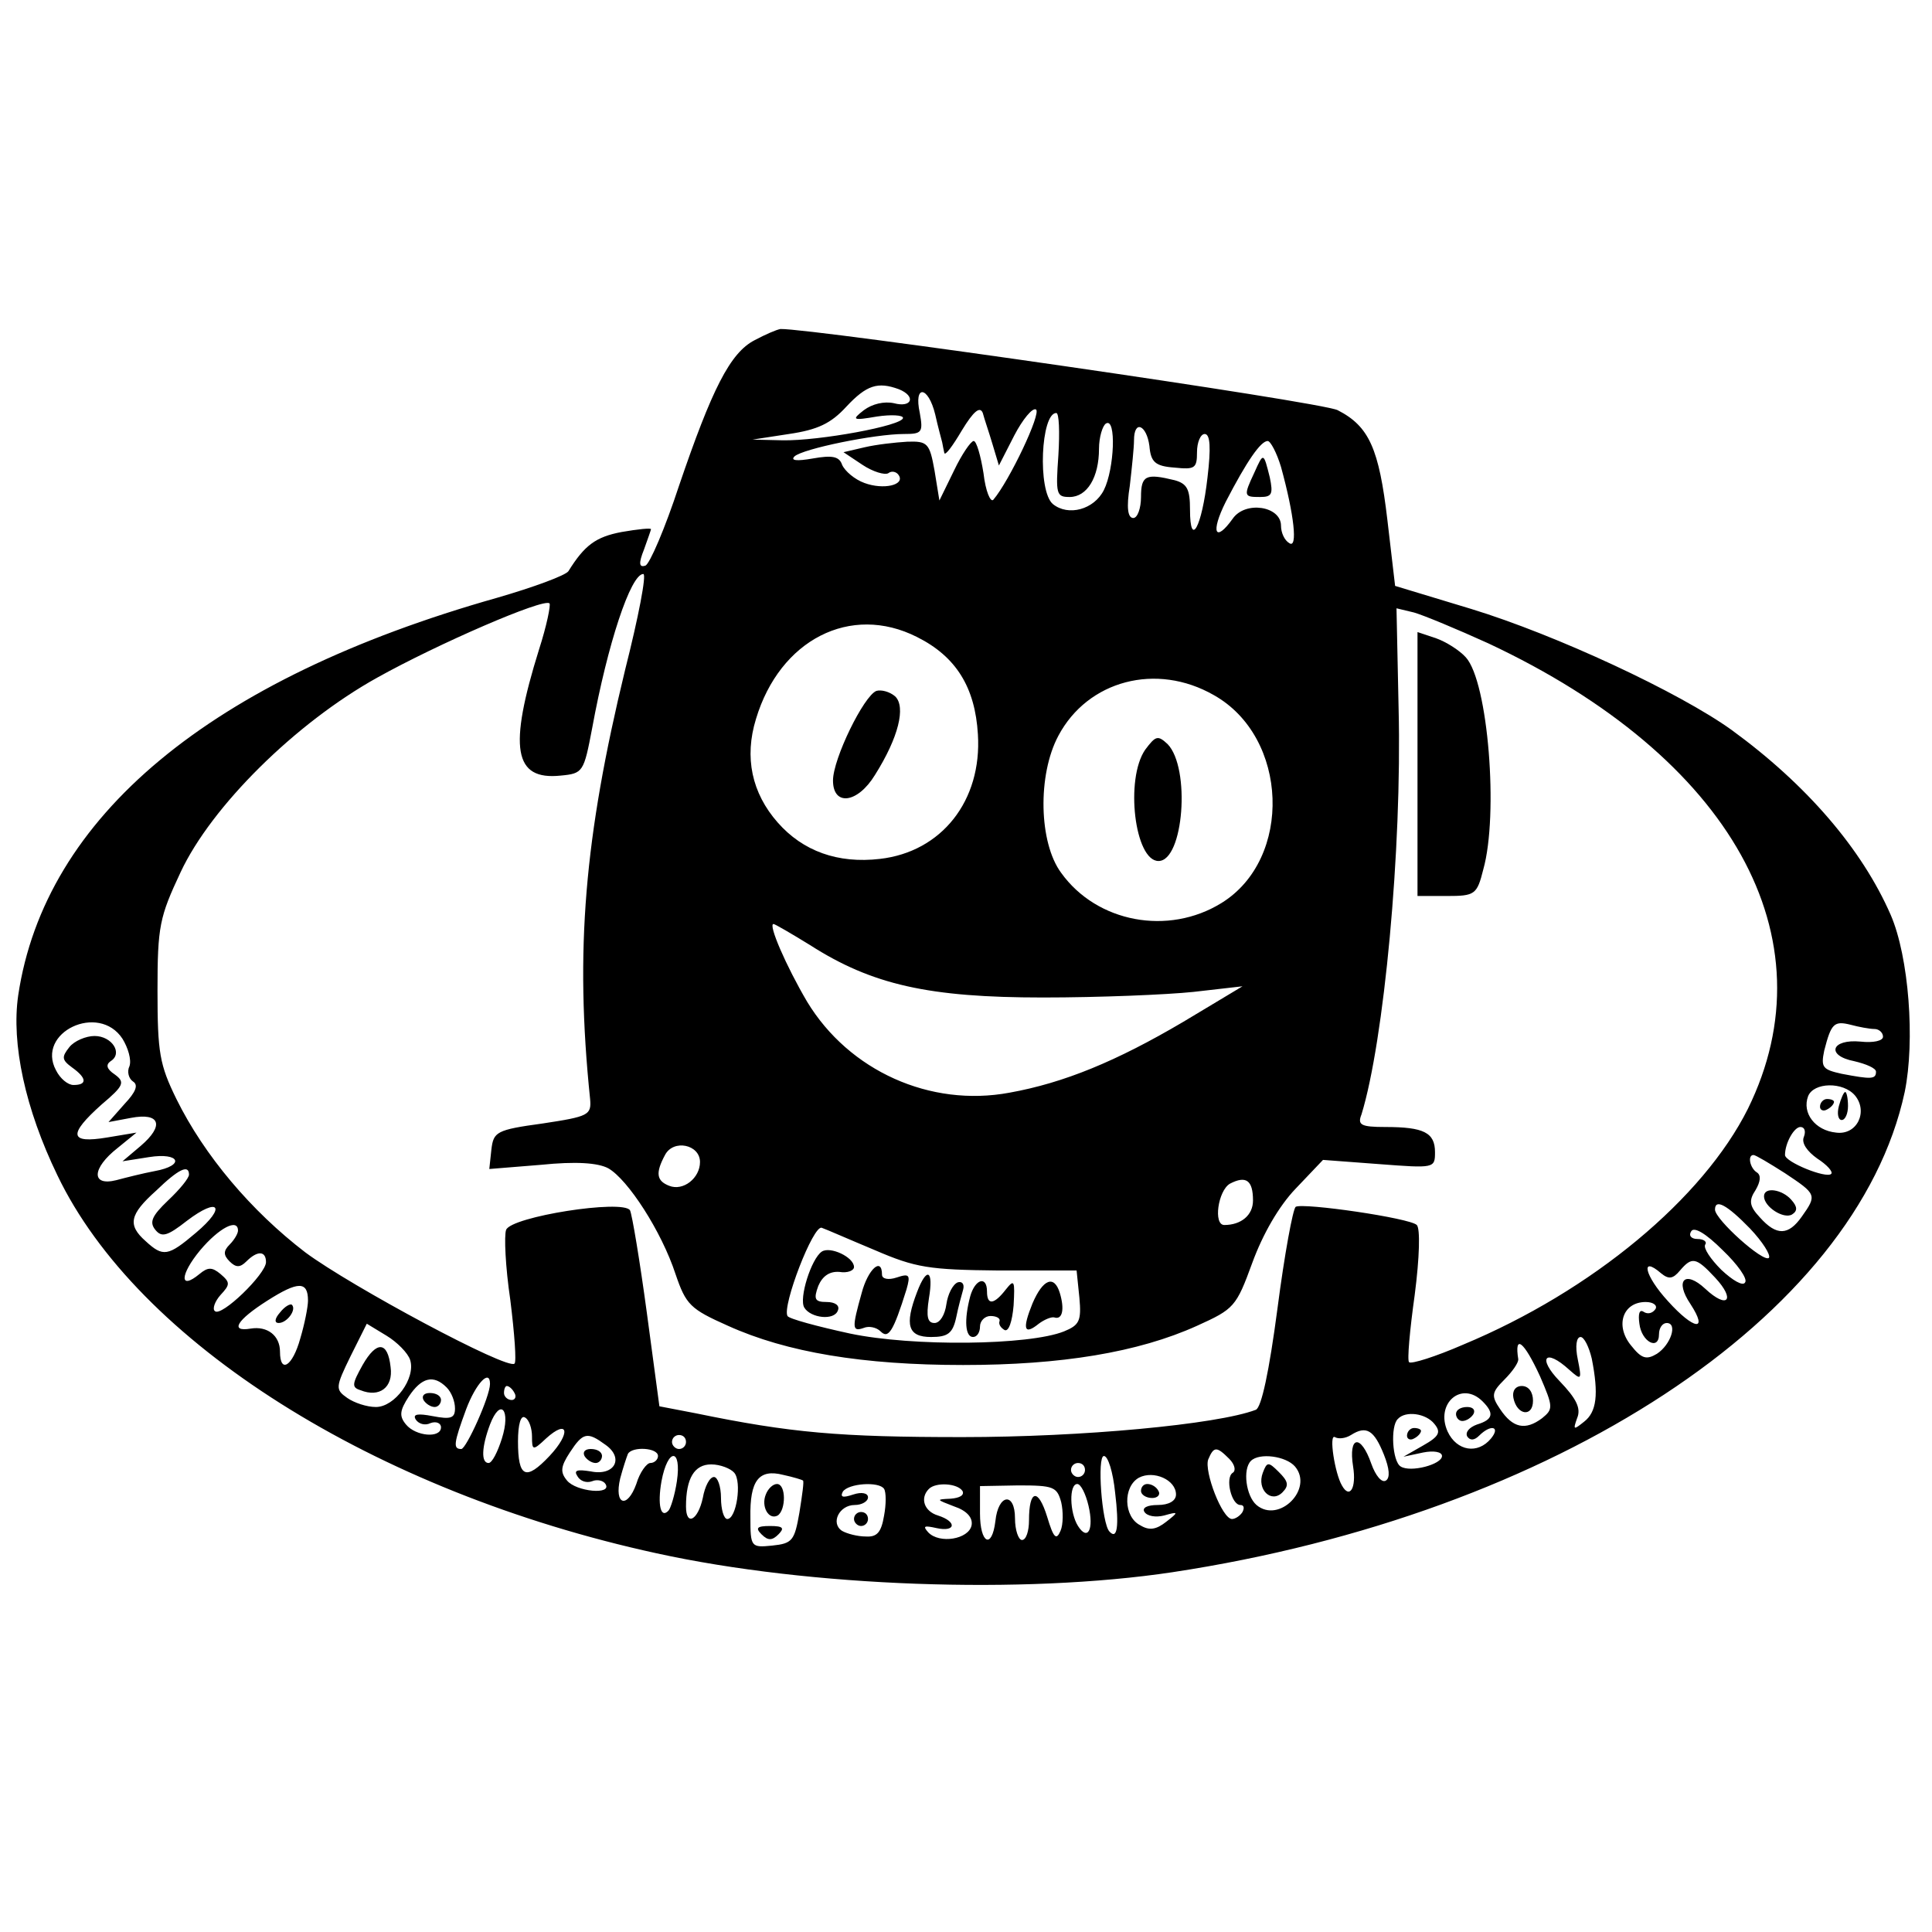 <svg version="1" xmlns="http://www.w3.org/2000/svg" width="368" height="368" viewBox="0 0 276 276"><path d="M107.8 48.6c-3.5 1.8-6.1 7-10.8 20.8-2 6.1-4.2 11.2-4.8 11.4-.9.3-1-.3-.2-2.3.5-1.4 1-2.8 1-2.9 0-.2-1.9 0-4.2.4-3.7.7-5.3 1.9-7.6 5.6-.4.6-5 2.3-10.2 3.8C30 97 6.4 116.7 2.6 142.2c-1 6.9 1 16.2 5.6 25.7 11.4 23.8 45.2 45.2 85.6 54 21.9 4.8 52.4 5.9 73.7 2.7 54.7-8.3 97.7-36.5 104.6-68.6 1.5-7.3.6-19.3-2-25.3-4.1-9.4-12-18.6-22.7-26.4-7.5-5.4-25.1-13.6-37.2-17.3l-10.9-3.3-1.1-9.4c-1.2-10.2-2.6-13.4-7.1-15.7-2.3-1.2-75.1-11.7-79.6-11.6-.6.1-2.2.8-3.7 1.6zm20.6 7c2.5 1 1.9 2.7-.7 2-1.4-.3-3.1.1-4.3 1-1.8 1.4-1.6 1.5 1.9.9 2-.3 3.7-.2 3.7.2 0 1.1-12 3.3-17.2 3.2l-4.3-.1 5.2-.8c4.1-.6 6-1.5 8.2-3.9 2.9-3.1 4.5-3.6 7.5-2.5zm5.2 3.6c.4 1.8.9 3.6 1 4 .1.5.2 1.1.3 1.5.1.5 1.2-1 2.5-3.2 1.7-2.8 2.6-3.5 3-2.5.2.8.9 2.8 1.4 4.5l.9 3 2.2-4.3c1.2-2.3 2.6-4 3.1-3.7.8.5-3.8 10.2-6.1 12.9-.4.4-1.1-1.2-1.4-3.8-.4-2.5-1-4.6-1.4-4.6-.4 0-1.7 1.9-2.8 4.2l-2.1 4.3-.7-4.3c-.7-3.9-1-4.2-3.9-4.1-1.7.1-4.4.4-6.1.8l-3 .7 2.7 1.8c1.5 1 3.2 1.5 3.7 1.2.5-.4 1.2-.2 1.5.3.9 1.4-2.2 2.1-4.9 1.1-1.4-.5-2.8-1.7-3.2-2.6-.4-1.2-1.4-1.4-4.2-.9-2.3.4-3.2.3-2.6-.3 1.2-1.1 11.5-3.2 15.6-3.2 2.6 0 2.8-.2 2.3-3-.9-4.1 1.2-3.9 2.2.2zm17.6 5.8c-.4 5.6-.3 6 1.6 6 2.5 0 4.2-2.8 4.2-6.9 0-1.6.5-3.3 1-3.6 1.5-.9 1.2 6.5-.3 9.5-1.4 2.8-5.1 3.8-7.3 2-2.2-1.9-1.7-13 .5-13 .4 0 .5 2.7.3 6zm13-1.3c.2 2.3.8 2.9 3.6 3.1 2.9.3 3.2.1 3.2-2.2 0-1.4.5-2.6 1.1-2.6.8 0 .9 2 .4 6.2-.8 7.1-2.5 10.2-2.5 4.6 0-2.9-.4-3.7-2.2-4.2-4.1-1-4.8-.7-4.8 2.4 0 1.6-.5 3-1.1 3-.8 0-1-1.5-.5-4.6.3-2.6.6-5.5.6-6.5 0-3 1.8-2.2 2.2.8zm18.8 3c1.9 6.9 2.4 11.7 1.2 10.9-.7-.4-1.2-1.5-1.2-2.5 0-2.8-5.1-3.6-6.9-1-2.5 3.5-3.2 2-1-2.4 3-5.8 5-8.7 6-8.7.4 0 1.3 1.7 1.9 3.7zm-93.7 29c-5.8 23.9-7.2 40-5 61.3.2 2.3-.2 2.5-6.8 3.5-6.6.9-7 1.2-7.3 3.7l-.3 2.8 7.4-.6c4.9-.5 8.1-.3 9.6.5 2.8 1.6 7.6 9 9.6 15.1 1.5 4.4 2.1 5 7.5 7.4 8.4 3.8 19.3 5.6 33.6 5.6 14 0 25-1.8 33.4-5.6 5.3-2.4 5.6-2.7 7.9-9 1.5-4.1 3.8-8.1 6.2-10.6l3.9-4.1 8 .6c7.9.6 8 .6 8-1.7 0-2.8-1.6-3.6-7.1-3.6-3.5 0-4-.3-3.4-1.8 3.2-10.4 5.8-37.8 5.3-58l-.3-14.3 2.5.6c1.4.4 6.2 2.4 10.6 4.4 34.8 16.3 49.1 42.1 37.1 66.5-6.4 12.8-22.2 26-40.7 33.7-3.9 1.7-7.4 2.8-7.7 2.5-.3-.2.1-4.6.8-9.6.7-5.4.8-9.5.3-10-1-1-16.2-3.2-17.3-2.6-.4.3-1.6 6.8-2.6 14.5-1.2 9.1-2.3 14.2-3.1 14.5-5.5 2.1-24.9 3.9-41.9 3.9-17.6 0-24.5-.6-38.1-3.4l-5.2-1-1.8-13.4c-1-7.4-2.1-14-2.4-14.6-1-1.6-17 .9-17.7 2.8-.3.8-.1 5.3.6 10 .6 4.8.9 8.9.6 9.1-.9 1-23.3-11-29.9-15.9-7.7-5.9-14.4-13.8-18.4-21.9-2.4-4.9-2.7-6.6-2.7-15.5 0-9.2.3-10.5 3.3-16.9 4.4-9.4 16.4-21.3 28.1-27.8 8.6-4.8 23.8-11.4 24.6-10.6.2.2-.4 3.2-1.5 6.6-4.4 14.1-3.6 18.7 3.1 18 3.2-.3 3.3-.5 4.5-6.8 2.2-12 5.5-22 7.3-22 .5 0-.7 6.2-2.6 13.7zM131 91c5.6 2.8 8.3 7.2 8.7 13.9.6 9.5-5.2 16.8-14 17.8-6 .7-11-1.1-14.6-5.2-3.7-4.2-4.8-9.3-3.1-14.8 3.4-11.3 13.5-16.5 23-11.7zm42.4 8.3c10.7 6 11.3 23.4 1.1 29.7-7.6 4.7-17.8 2.8-22.9-4.3-3.2-4.3-3.4-14-.4-19.6 4.2-7.9 14-10.5 22.2-5.8zM115.7 135c8.9 5.7 17 7.5 33.3 7.5 8 0 17.7-.4 21.5-.8l7-.8-8.5 5.1c-9.5 5.6-17 8.7-24.8 10.1-11.3 2.1-22.9-3.1-28.9-13-3-5.1-5.6-11.1-4.8-11.1.2 0 2.6 1.4 5.2 3zm-98.2 13.4c.8 1.3 1.3 3 1 3.9-.4.8-.1 1.8.5 2.2.8.5.4 1.5-1.2 3.2l-2.3 2.6 3.2-.6c4.2-.8 4.8 1.1 1.4 4l-2.6 2.2 3.8-.6c4.4-.7 5.2 1.2.8 2-1.6.3-4 .9-5.5 1.3-3.6.9-3.5-1.7.2-4.6l2.7-2.2-4.2.7c-5.4.9-5.6-.4-.8-4.7 3.2-2.7 3.4-3.2 1.9-4.3-1.2-.8-1.3-1.4-.6-1.9 1.8-1.1.2-3.6-2.3-3.6-1.2 0-2.9.7-3.6 1.6-1.1 1.4-1.1 1.8.4 2.9 2.1 1.5 2.2 2.5.2 2.5-.8 0-1.9-.9-2.5-2.1-2.9-5.4 6.1-9.7 9.5-4.5zm250.3-1.4c.6 0 1.2.5 1.2 1.1 0 .6-1.4.9-3.2.7-4.2-.4-5 2-.9 2.8 1.7.4 3.1 1 3.1 1.5 0 1.1-.7 1.1-4.9.3-2.7-.6-3-.9-2.5-3.3 1-3.9 1.4-4.3 3.8-3.7 1.1.3 2.7.6 3.4.6zm-2.8 9.5c1.9 2.3.3 5.7-2.7 5.3-3-.3-4.9-2.8-4-5.2.8-2 5-2.1 6.7-.1zm-7.3 5.9c-.4.9.5 2.1 1.9 3.1 1.4.9 2.3 1.9 2 2.2-.7.7-6.6-1.7-6.6-2.7 0-1.7 1.3-4 2.2-4 .6 0 .8.6.5 1.4zM100 166c0 2.3-2.4 4.2-4.4 3.4-1.8-.7-2-1.8-.6-4.4 1.2-2.3 5-1.5 5 1zm155 1.6c4.5 3 4.6 3.1 2.4 6.2-1.9 2.7-3.6 2.8-6 .1-1.5-1.6-1.6-2.4-.6-3.9.7-1.2.8-2.1.2-2.5-1-.6-1.4-2.5-.5-2.5.3 0 2.3 1.2 4.5 2.6zm-228 .2c0 .5-1.3 2.1-3 3.7-2.3 2.2-2.7 3.1-1.8 4.2.9 1.1 1.7.9 4.5-1.3 4.6-3.5 5.7-2 1.3 1.7-4 3.4-4.7 3.5-7.2 1.2-2.6-2.3-2.3-3.8 1.5-7.2 3.2-3.1 4.7-3.8 4.7-2.3zm152 3.7c0 2.1-1.7 3.5-4.1 3.5-1.6 0-.9-4.9.8-5.9 2.3-1.2 3.3-.5 3.3 2.4zm71 4c1.8 1.9 3 3.8 2.7 4.2-.8.7-7.7-5.5-7.7-6.9 0-1.6 1.7-.7 5 2.7zm-216 .3c0 .4-.5 1.3-1.2 2-.9.9-.9 1.5 0 2.4.9.9 1.5.9 2.4 0 1.6-1.6 2.8-1.5 2.8.1 0 1.7-6.4 7.9-7.3 7-.4-.3 0-1.4.8-2.3 1.4-1.5 1.4-1.8 0-3-1.2-1-1.8-1-3 0-2.9 2.4-2.8.1.1-3.4 2.7-3.2 5.4-4.6 5.4-2.8zm91 2.8c5.8 2.5 7.7 2.8 17.7 2.9h11.1l.4 3.9c.3 3.3 0 3.9-2.2 4.8-5 2-21.6 2.2-30.6.3-4.6-1-8.7-2.1-8.9-2.5-.8-1.4 3.7-13.1 4.9-12.6.6.2 4 1.7 7.6 3.2zm124.3 4.6c-.3.6-1.8-.3-3.4-1.8-1.5-1.5-2.6-3.1-2.3-3.6.3-.4-.2-.8-1.1-.8-.9 0-1.3-.5-.9-1.1.4-.7 2.1.3 4.5 2.7 2.1 2 3.6 4.1 3.2 4.6zm-4.3-.7c3 3.2 1.8 4.6-1.4 1.6-2.9-2.7-4.4-1.2-2.1 2.2 2.6 4 .5 3.7-3.2-.4-3.4-3.7-4-6.6-1-4 1.1.9 1.7.8 2.7-.4 1.7-2 2.3-1.9 5 1zm-201 3.3c0 .9-.5 3.4-1.1 5.4-1.1 4-2.9 5.1-2.9 1.9 0-2.3-1.8-3.7-4.2-3.3-3 .5-2-1.2 2.4-4s5.8-2.8 5.8 0zm192.5 1.2c-.4.6-1.1.8-1.7.4-.6-.4-.8.3-.6 1.7.3 2.6 2.8 3.9 2.8 1.5 0-.9.5-1.6 1.1-1.6 1.6 0 .6 3.1-1.4 4.4-1.5.9-2.2.7-3.7-1.2-2.3-2.8-1.2-6.2 2.1-6.2 1.1 0 1.7.5 1.4 1zm-177.9 7.3c.8 2.6-2.2 6.7-4.9 6.7-1.3 0-3.1-.6-4.1-1.3-1.7-1.2-1.7-1.5.5-6l2.3-4.6 2.8 1.7c1.5.9 3.1 2.5 3.4 3.5zm168.8-.2c1 5.1.7 7.6-1.1 9-1.5 1.2-1.6 1.2-1-.5.6-1.4-.1-2.8-2.5-5.3-3.2-3.3-2.1-4.8 1.4-1.6 1.7 1.5 1.8 1.5 1.2-1.5-.4-1.9-.2-3.2.4-3.2.5 0 1.2 1.4 1.6 3.1zm-7.4 2.5c1.9 4.4 1.9 4.7.3 6-2.4 1.8-4.2 1.4-6-1.3-1.3-1.9-1.2-2.4.6-4.2 1.2-1.2 2-2.4 2-2.9-.6-3.7.8-2.6 3.1 2.4zm-156.2 1.6c.7.7 1.2 2 1.2 3 0 1.4-.6 1.6-3.2 1.1-2.1-.4-2.9-.3-2.4.5.4.6 1.3.9 2.1.5.8-.3 1.5 0 1.5.6 0 1.6-3.6 1.3-5-.4-1-1.2-.9-2 .4-4 1.8-2.7 3.5-3.2 5.4-1.3zm6.2-.5c0 1.8-3.4 9.3-4.1 9.3-1.2 0-1.1-.8.7-5.7 1.4-3.7 3.4-5.8 3.4-3.6zm3.5 1.3c.3.5.1 1-.4 1-.6 0-1.1-.5-1.1-1 0-.6.2-1 .4-1 .3 0 .8.4 1.1 1zm138.3 1.2c1.7 1.7 1.5 2.6-.8 3.3-1.1.4-1.7 1.1-1.4 1.7.4.6 1 .6 1.7-.1 1.7-1.7 3.1-1.3 1.7.4-1.9 2.3-4.9 1.8-6.2-1-1.8-4 2-7.3 5-4.3zm-140.1 5.3c-.6 1.9-1.4 3.5-1.9 3.5-1.1 0-1-2.3.2-5.5 1.5-3.9 3-2.1 1.7 2zm4.3-.3c0 2 .1 2.1 2 .3 3.2-2.9 3.6-.8.5 2.5-3.4 3.6-4.5 3.1-4.5-2.1 0-2.4.4-3.8 1-3.4.6.3 1 1.6 1 2.7zm128.9-1.8c1 1.2.7 1.8-1.6 3.1l-2.8 1.6 2.8-.6c1.5-.3 2.7-.1 2.7.5 0 1.2-4.5 2.4-5.9 1.5-1.2-.7-1.5-5.8-.4-6.8 1.1-1.2 4-.8 5.2.7zm-7.2 4.4c.8 2 .9 3.3.3 3.7-.6.4-1.5-.7-2.1-2.4-1.5-4.3-3.3-4-2.6.4.5 3.1-.5 4.7-1.6 2.7-1-1.7-1.9-7.4-1-6.9.5.3 1.5.2 2.3-.3 2.2-1.4 3.3-.7 4.7 2.8zm-111.2-1.4c2.7 1.9 1.3 4.5-2.1 3.8-1.9-.3-2.5-.2-1.9.7.4.7 1.3 1 2.1.7.7-.3 1.6-.1 1.9.4 1 1.6-4.2 1.1-5.5-.5-1-1.2-.9-2 .4-4 1.9-2.9 2.5-3 5.1-1.1zM98 206c0 .5-.4 1-1 1-.5 0-1-.5-1-1 0-.6.5-1 1-1 .6 0 1 .4 1 1zm-4 2c0 .5-.5 1-1.1 1-.5 0-1.5 1.3-2 3-1.3 3.6-3.2 3-2.3-.8.4-1.5.9-3 1.1-3.5.6-1.1 4.3-.9 4.3.3zm81.6.4c.8.8 1 1.7.5 2-1.1.7-.2 4.6 1.1 4.6.5 0 .6.4.3 1-.3.5-1 1-1.5 1-1.4 0-4-6.8-3.4-8.5.8-1.9 1.2-1.9 3-.1zm-78.9 3.2c-.3 2-.9 3.9-1.2 4.2-1.1 1.2-1.6-.8-1-4.2.9-4.8 2.9-4.8 2.2 0zm62.6 1.6c.6 4.9.3 6.8-.8 5.6-1.1-1.1-1.8-10.8-.8-10.8.6 0 1.3 2.3 1.6 5.2zm25.7-3.7c2.7 3.2-2.3 8.2-5.5 5.5-1.5-1.3-2-5.1-.8-6.3 1.2-1.2 5-.7 6.3.8zm-80.1.9c1.1 1.3.3 6.6-1 6.6-.5 0-.9-1.4-.9-3 0-1.7-.5-3-1-3-.6 0-1.3 1.3-1.6 3-.7 3.2-2.4 4.1-2.4 1.2 0-4 1.2-6 3.6-6 1.3 0 2.8.6 3.3 1.2zm50.1-.4c0 .5-.4 1-1 1-.5 0-1-.5-1-1 0-.6.5-1 1-1 .6 0 1 .4 1 1zm-40.3 1.5c.2 0-.1 2.1-.5 4.6-.7 4-1 4.4-3.9 4.7-3 .3-3.1.2-3.1-4-.1-5.3 1.2-7 4.7-6.1 1.4.3 2.7.7 2.8.8zm53.3 2c0 .9-1 1.5-2.6 1.5-1.5 0-2.3.4-1.9 1 .4.6 1.6.8 2.8.5 2.1-.6 2.1-.5.3.9-1.4 1.1-2.4 1.3-3.7.5-2.4-1.2-2.5-5.5-.2-6.8 2.1-1.1 5.3.3 5.3 2.4zm-41.7-.8c.3.5.3 2.2 0 3.8-.4 2.4-1 3.1-2.6 3-1.2 0-2.7-.4-3.4-.8-1.7-1.1-.4-3.7 1.8-3.7 1 0 1.9-.5 1.9-1.1 0-.6-.9-.8-2.1-.4-1.5.5-1.9.4-1.5-.4.8-1.2 5.2-1.5 5.9-.4zm11.2.3c.3.6-.4 1-1.7 1.1-2.1.1-2.1.1.5 1.1 1.8.6 2.7 1.6 2.5 2.7-.4 2-4.6 2.7-6.2 1-.8-.9-.6-1 1.2-.6 2.7.6 3-.9.2-1.8-2-.6-2.6-2.5-1.3-3.8 1-1 4.1-.8 4.8.3zm14.1 1.6c.3 1.3.3 3.2-.1 4.1-.6 1.4-1 1-1.9-2-1.3-4.2-2.6-3.9-2.6.5 0 1.5-.4 2.8-1 2.8-.5 0-1-1.4-1-3.1 0-3.8-2.4-3.5-2.8.4-.5 4.1-2.2 3.2-2.2-1.1v-3.9l5.5-.1c5 0 5.5.2 6.1 2.4zm3.9.5c.8 3.4-.1 5.1-1.5 2.9-1.2-1.9-1.3-6-.1-6 .5 0 1.2 1.4 1.6 3.1z"/><path d="M179.2 67.5c-1.6 3.4-1.5 3.5.8 3.5 1.7 0 1.9-.4 1.4-2.8-.9-3.6-.9-3.6-2.2-.7zM202.5 109.1V128h4.2c4 0 4.3-.2 5.2-3.8 2.2-7.8.7-26.8-2.5-30.3-.9-1-2.8-2.2-4.2-2.7l-2.7-.9v18.8zM125.2 98.7c-1.8.7-6.2 9.7-6.2 12.8 0 3.7 3.5 3.3 6-.8 3.4-5.4 4.4-9.7 2.9-11.2-.8-.7-2-1-2.7-.8zM163.6 107.1c-2.9 4.2-1.5 15.9 1.9 15.9 3.6 0 4.6-13.3 1.3-16.7-1.4-1.3-1.7-1.2-3.2.8zM262.7 158c-.3 1.1-.1 2 .4 2s.9-.9.9-2-.2-2-.4-2-.6.9-.9 2zM260 158.1c0 .5.5.7 1 .4.6-.3 1-.8 1-1.1 0-.2-.4-.4-1-.4-.5 0-1 .5-1 1.1zM252 170.9c0 1.5 2.8 3.3 4 2.6.8-.5.8-1.1-.1-2.1-1.3-1.5-3.9-1.9-3.9-.5zM117.4 178.8c-1.5 1-3.3 6.7-2.5 8 .9 1.5 4.3 1.9 4.8.4.3-.7-.4-1.2-1.6-1.2-1.7 0-1.9-.4-1.2-2.3.6-1.4 1.6-2.1 3-2 1.2.2 2.1-.2 2.1-.7 0-1.4-3.4-3-4.6-2.2zM123.1 184.7c-1.4 5-1.4 5.6.3 5 .7-.3 1.8-.1 2.4.5 1.1 1.1 1.8.1 3.7-6 .6-2.1.4-2.3-1.4-1.7-1.2.4-2.1.2-2.1-.4 0-2.6-2-.8-2.9 2.6zM131 184.6c-1.8 4.7-1.3 6.4 2 6.4 2.4 0 3.1-.5 3.6-2.8.3-1.5.8-3.3 1-4 .2-.8-.2-1.2-.8-1-.7.3-1.4 1.7-1.6 3.1-.2 1.5-.9 2.7-1.7 2.7-1 0-1.2-.9-.8-3.5.7-4.1-.3-4.6-1.7-.9zM138.6 185.2c-.9 3.4-.7 5.8.4 5.8.6 0 1-.7 1-1.5s.7-1.5 1.5-1.5 1.4.3 1.3.7c-.2.5.2 1 .7 1.3.6.3 1.1-1.2 1.3-3.5.2-3.6.1-3.8-1.1-2.3-1.7 2.2-2.7 2.3-2.7.3 0-2.3-1.7-1.8-2.4.7zM147.5 186.2c-1.5 3.7-1.2 4.6.9 2.9.8-.6 1.8-1 2.2-.9 1.2.4 1.5-1.2.8-3.5-.8-2.6-2.4-2-3.9 1.5zM40 187.5c-.8.9-.8 1.5-.2 1.5 1.2 0 2.6-1.9 1.9-2.6-.2-.2-1 .2-1.7 1.1zM51.8 195c-1.5 2.7-1.6 3.2-.3 3.6 2.7 1.1 4.7-.4 4.3-3.3-.4-3.7-2-3.8-4-.3zM216.2 199.7c.5 2.5 2.8 2.8 2.8.4 0-1.2-.6-2.1-1.6-2.1-.9 0-1.4.7-1.2 1.7zM60.5 200c.3.5 1 1 1.6 1 .5 0 .9-.5.9-1 0-.6-.7-1-1.6-1-.8 0-1.2.4-.9 1zM208 202c0 .5.4 1 .9 1 .6 0 1.3-.5 1.6-1 .3-.6-.1-1-.9-1-.9 0-1.6.4-1.6 1zM201 205.1c0 .5.5.7 1 .4.6-.3 1-.8 1-1.1 0-.2-.4-.4-1-.4-.5 0-1 .5-1 1.1zM83.5 208c.3.5 1 1 1.6 1 .5 0 .9-.5.9-1 0-.6-.7-1-1.6-1-.8 0-1.2.4-.9 1zM180.4 210.4c-.9 2.4 1.2 4.4 2.8 2.8 1-1 .8-1.6-.5-2.9-1.5-1.5-1.7-1.5-2.3.1zM109.4 213.5c-.7 1.7.4 3.7 1.7 3 1.2-.8 1.2-4.5-.1-4.5-.6 0-1.3.7-1.6 1.5zM108.8 219.2c.9.9 1.5.9 2.4 0 .9-.9.7-1.2-1.2-1.2s-2.1.3-1.2 1.2zM163 213c0 .5.7 1 1.6 1 .8 0 1.2-.5.9-1-.3-.6-1-1-1.6-1-.5 0-.9.4-.9 1zM122 217c0 .5.5 1 1 1 .6 0 1-.5 1-1 0-.6-.4-1-1-1-.5 0-1 .4-1 1z"/></svg>